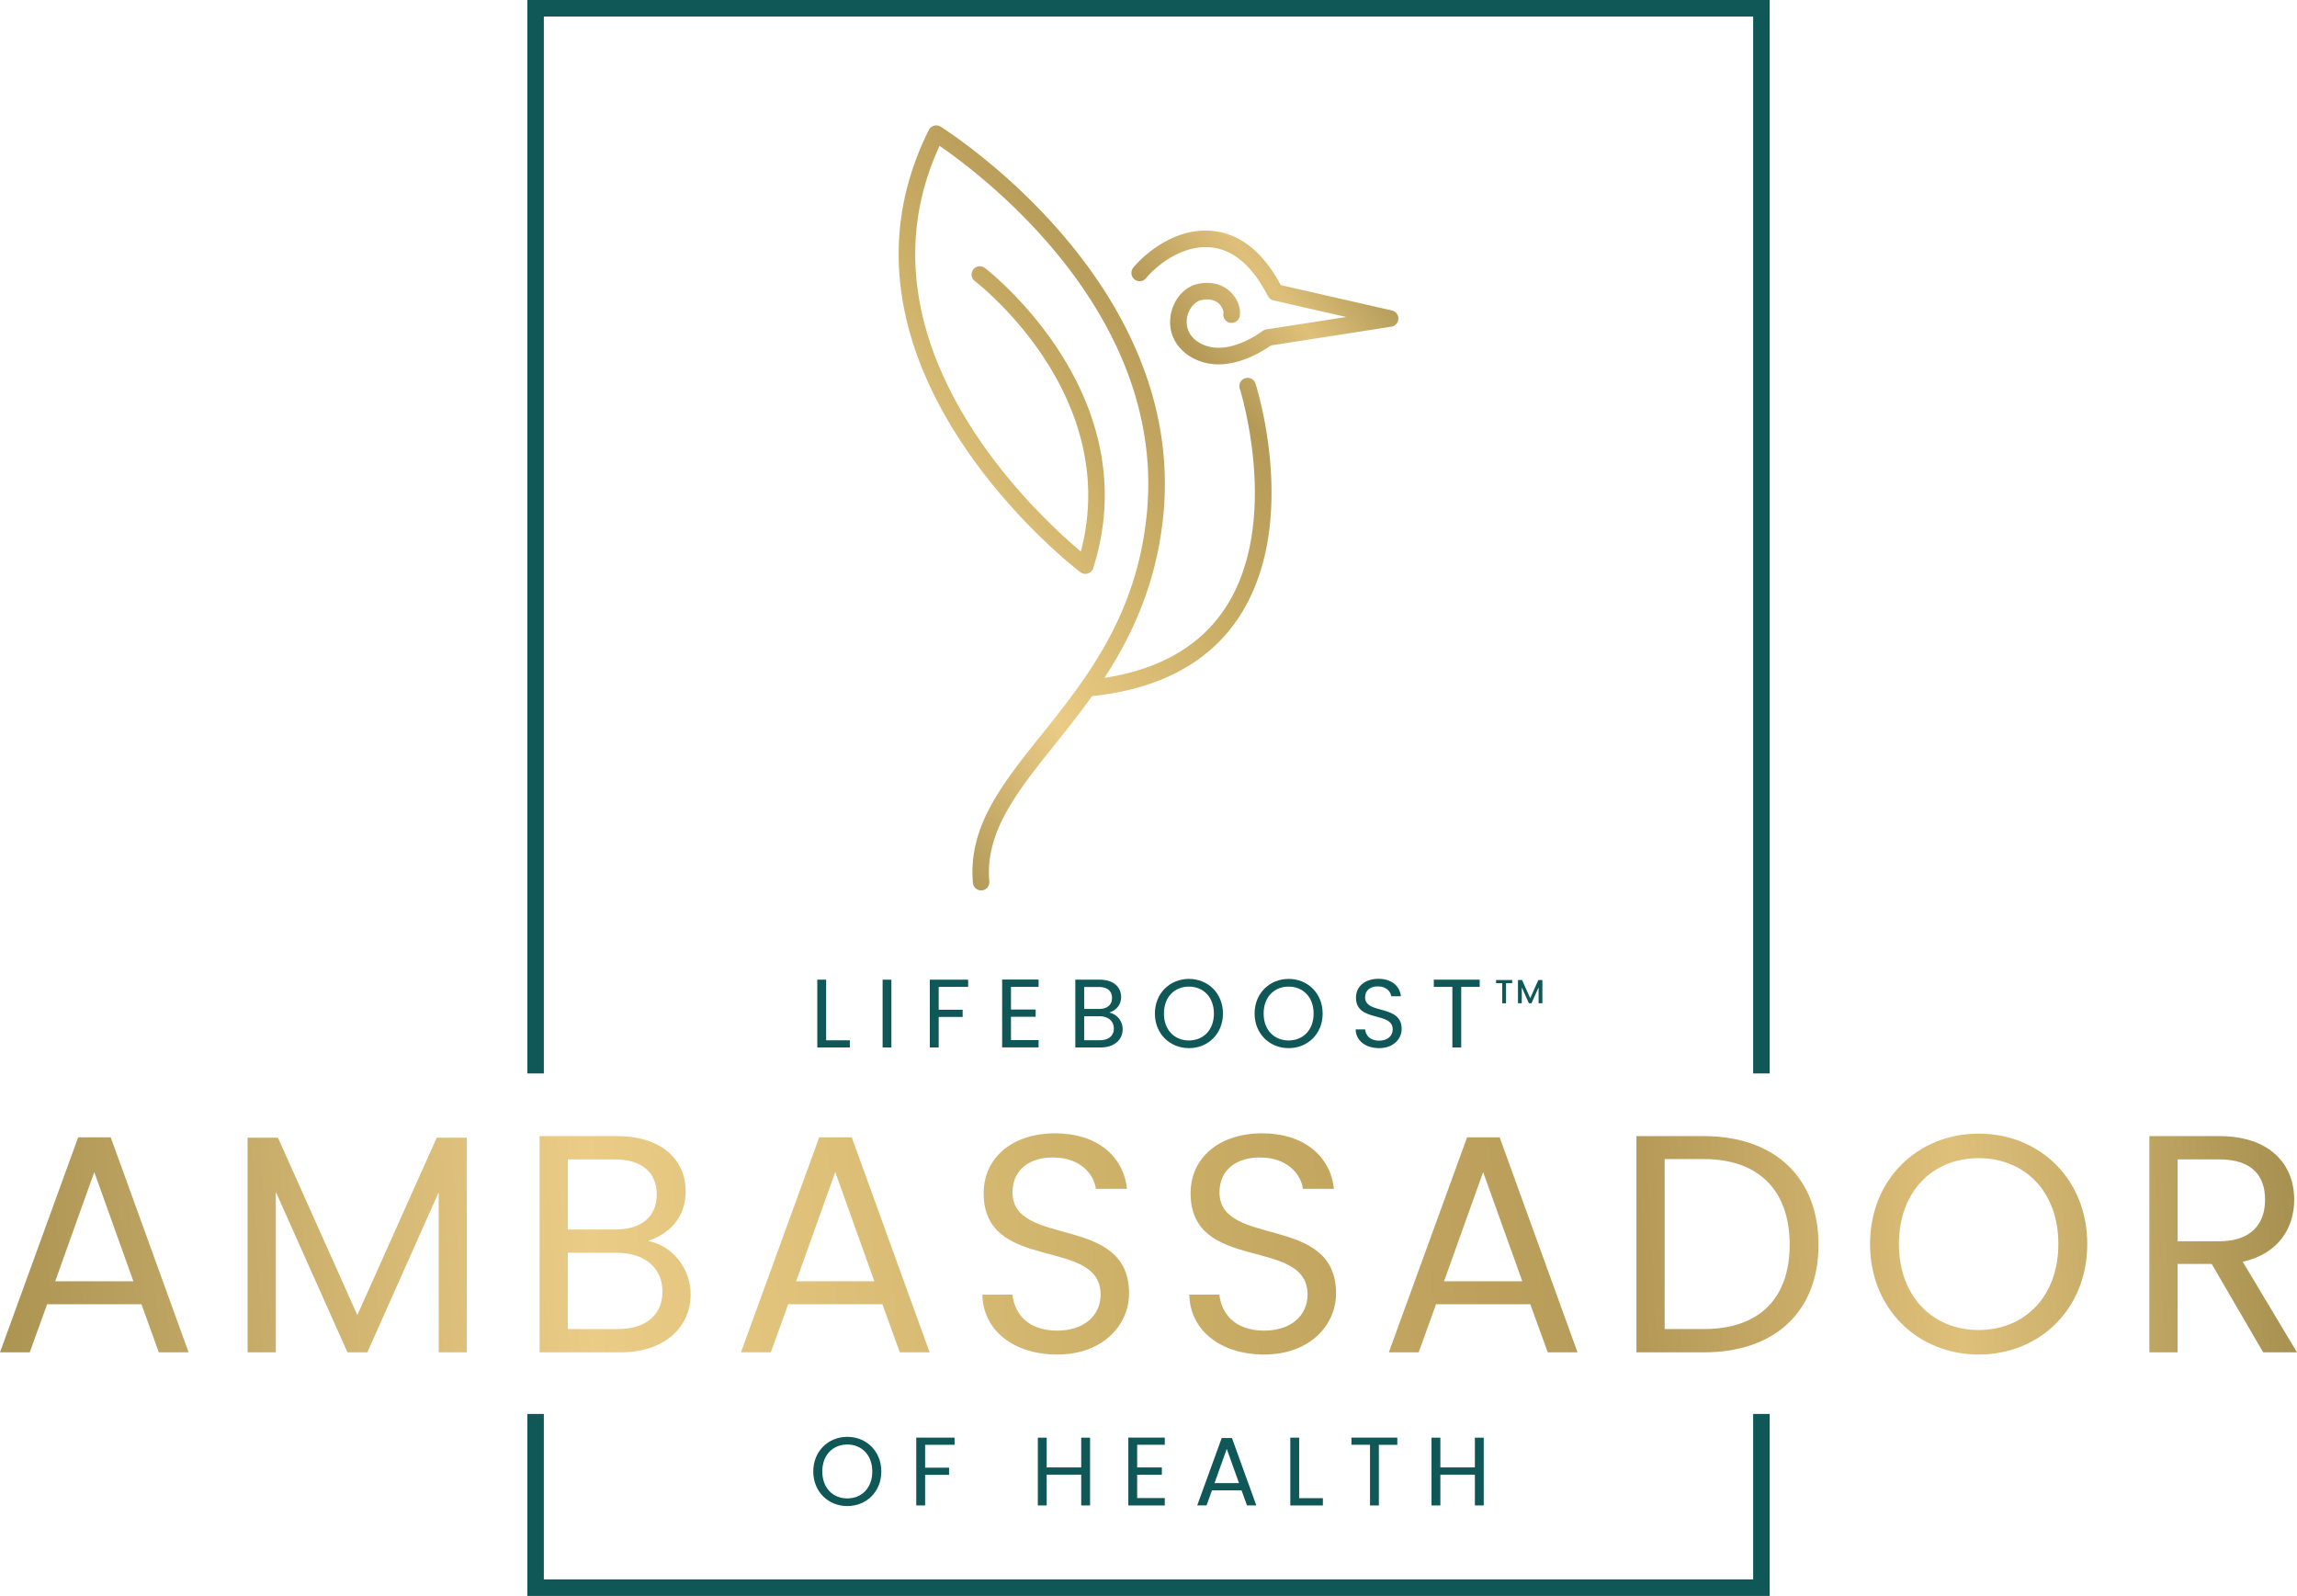 <svg xmlns="http://www.w3.org/2000/svg" xmlns:xlink="http://www.w3.org/1999/xlink" id="Layer_1" data-name="Layer 1" viewBox="280.82 500.33 1438.36 999.34"><defs><style>.cls-1{fill:url(#linear-gradient);}.cls-2{fill:url(#linear-gradient-2);}.cls-3{fill:url(#linear-gradient-3);}.cls-4{fill:url(#linear-gradient-4);}.cls-5{fill:url(#linear-gradient-5);}.cls-6{fill:url(#linear-gradient-6);}.cls-7{fill:url(#linear-gradient-7);}.cls-8{fill:url(#linear-gradient-8);}.cls-9{fill:url(#linear-gradient-9);}.cls-10{fill:url(#linear-gradient-10);}.cls-11{fill:url(#linear-gradient-11);}.cls-12{fill:url(#linear-gradient-12);}.cls-13{fill:url(#linear-gradient-13);}.cls-14{fill:#105857;}</style><linearGradient id="linear-gradient" x1="744.12" y1="930.74" x2="1127.44" y2="616.42" gradientUnits="userSpaceOnUse"><stop offset="0" stop-color="#a28b4b"/><stop offset="0.28" stop-color="#ebcc86"/><stop offset="0.52" stop-color="#caae66"/><stop offset="0.71" stop-color="#b59957"/><stop offset="0.84" stop-color="#dec07a"/><stop offset="1" stop-color="#9f894a"/></linearGradient><linearGradient id="linear-gradient-2" x1="755.72" y1="944.89" x2="1139.04" y2="630.56" xlink:href="#linear-gradient"/><linearGradient id="linear-gradient-3" x1="813.67" y1="1015.56" x2="1196.99" y2="701.23" xlink:href="#linear-gradient"/><linearGradient id="linear-gradient-4" x1="222.22" y1="1288.04" x2="1745.94" y2="1199.88" xlink:href="#linear-gradient"/><linearGradient id="linear-gradient-5" x1="222.69" y1="1296.23" x2="1746.41" y2="1208.06" xlink:href="#linear-gradient"/><linearGradient id="linear-gradient-6" x1="223.13" y1="1303.84" x2="1746.85" y2="1215.67" xlink:href="#linear-gradient"/><linearGradient id="linear-gradient-7" x1="223.77" y1="1314.8" x2="1747.49" y2="1226.63" xlink:href="#linear-gradient"/><linearGradient id="linear-gradient-8" x1="224.11" y1="1320.78" x2="1747.83" y2="1232.62" xlink:href="#linear-gradient"/><linearGradient id="linear-gradient-9" x1="224.55" y1="1328.25" x2="1748.26" y2="1240.09" xlink:href="#linear-gradient"/><linearGradient id="linear-gradient-10" x1="225.12" y1="1338.19" x2="1748.84" y2="1250.03" xlink:href="#linear-gradient"/><linearGradient id="linear-gradient-11" x1="225.41" y1="1343.24" x2="1749.13" y2="1255.08" xlink:href="#linear-gradient"/><linearGradient id="linear-gradient-12" x1="226.05" y1="1354.2" x2="1749.77" y2="1266.03" xlink:href="#linear-gradient"/><linearGradient id="linear-gradient-13" x1="226.56" y1="1363.12" x2="1750.28" y2="1274.96" xlink:href="#linear-gradient"/></defs><title>LIFEBOOST AMBASSADOR FINAL FILE</title><path class="cls-1" d="M895.19,1057.88a5.16,5.16,0,0,1-5.14-4.72c-3.08-35.17,18.22-61.8,42.89-92.65,28.19-35.24,60.14-75.19,66.11-139.65C1010.66,695.5,894.47,609,869.15,591.67c-56.46,122.5,60.32,230.38,88.49,254,25.85-98.47-65.42-168.59-66.36-169.31a5.17,5.17,0,0,1,6.22-8.27c1,.78,102.61,78.84,67.87,188a5.17,5.17,0,0,1-8,2.57c-1.7-1.26-168.94-128.9-94.92-276.92a5.14,5.14,0,0,1,3.2-2.66,5,5,0,0,1,4.13.56c1.54.94,153.15,95.77,139.61,242.12C1003.1,889.36,968.68,932.4,941,967c-23.28,29.1-43.39,54.24-40.68,85.28a5.17,5.17,0,0,1-4.7,5.6Z"/><path class="cls-2" d="M1043.84,728.47a33.65,33.65,0,0,1-15.44-3.62c-10.6-5.4-16.07-15.22-14.63-26.27,1.34-10.19,8.38-18.6,17.11-20.48,8.06-1.71,15.37.08,20.53,5.07,4.28,4.13,6.57,10.19,5.71,15.08a5.18,5.18,0,1,1-10.2-1.82c.18-1-.44-3.64-2.69-5.82-2.67-2.56-6.52-3.4-11.19-2.38-4.38.93-8.25,6-9,11.69-.4,3.13-.35,10.92,9.07,15.7,16.74,8.55,38-7.8,38.21-8a5.29,5.29,0,0,1,2.39-1l50.11-7.8-45.59-10.4a5.22,5.22,0,0,1-3.46-2.68c-9.59-18.73-21.47-29-35.29-30.45-18.41-2.07-34.83,11.7-41,19.22a5.18,5.18,0,1,1-8-6.59c7.94-9.65,27.43-25.52,50.1-22.92,16.93,1.82,31.14,13.21,42.25,33.86l69.61,15.88a5.17,5.17,0,0,1-.35,10.15l-75.52,11.76C1072.58,719.52,1059,728.46,1043.84,728.47Z"/><path class="cls-3" d="M963.67,936.32a5.17,5.17,0,0,1-.52-10.32c39.49-4.07,68.09-19.23,85-45.08,35.13-53.66,9.32-136.4,9-137.24a5.17,5.17,0,1,1,9.86-3.14c1.14,3.58,27.55,88.31-10.25,146.05-18.71,28.59-49.88,45.3-92.62,49.69A3.27,3.27,0,0,1,963.67,936.32Z"/><path class="cls-4" d="M369.39,1317H310.34l-10.88,30.11H280.82l48.94-134.62h20.4l48.76,134.62H380.27Zm-29.53-82.75-24.47,68.37h48.95Z"/><path class="cls-5" d="M435.86,1212.71h19l49.72,111.1,49.73-111.1h18.84v134.42H555.52V1246.9l-44.68,100.23H498.41l-44.87-100.42v100.42H435.86Z"/><path class="cls-6" d="M669.2,1347.13H618.7v-135.4h48.56c28.55,0,42.92,15.55,42.92,34.39,0,17.09-10.68,27-23.69,31.27,14.76,2.52,26.8,16.71,26.8,33.41C713.29,1331.2,697.18,1347.13,669.2,1347.13Zm-3.5-120.83H636.38v43.9h29.71c16.51,0,26-8.15,26-21.94C692.12,1234.85,683,1226.3,665.7,1226.3Zm1.37,58.48H636.38v47.78h31.26c17.49,0,28-8.75,28-23.5C695.62,1294.1,684.35,1284.78,667.07,1284.78Z"/><path class="cls-7" d="M833.38,1317h-59l-10.88,30.11H744.8l49-134.62h20.39l48.75,134.62H844.26Zm-29.53-82.75-24.47,68.37h48.94Z"/><path class="cls-8" d="M942.77,1348.49c-27.19,0-46.41-15.15-46.81-37.49h18.85c1.15,11.26,9.13,22.53,28,22.53,17.1,0,27.2-9.72,27.2-22.53,0-36.52-73.23-13.21-73.23-63.52,0-22.34,18.07-37.5,44.87-37.5,25.83,0,42.74,14.19,44.87,34.78H967.06c-1.17-9.13-9.71-19.43-26.23-19.62-14.57-.39-26,7.19-26,21.76,0,35,73,13.2,73,63.32C987.84,1329.45,972.1,1348.49,942.77,1348.49Z"/><path class="cls-9" d="M1072.37,1348.49c-27.19,0-46.42-15.15-46.81-37.49h18.84c1.16,11.26,9.13,22.53,28,22.53,17.1,0,27.2-9.72,27.2-22.53,0-36.52-73.24-13.21-73.24-63.52,0-22.34,18.07-37.5,44.88-37.5,25.83,0,42.73,14.19,44.87,34.78h-19.42c-1.17-9.13-9.72-19.43-26.24-19.62-14.56-.39-26,7.19-26,21.76,0,35,73,13.2,73,63.32C1117.43,1329.45,1101.7,1348.49,1072.37,1348.49Z"/><path class="cls-10" d="M1239.07,1317h-59l-10.88,30.11H1150.5l49-134.62h20.39l48.75,134.62H1250Zm-29.52-82.75-24.48,68.37h49Z"/><path class="cls-11" d="M1419.56,1279.72c0,42-27.39,67.41-71.87,67.41h-42.15v-135.4h42.15C1392.17,1211.73,1419.56,1237.77,1419.56,1279.72Zm-71.87,52.84c35.35,0,53.81-19.82,53.81-52.84s-18.46-53.61-53.81-53.61h-24.47v106.45Z"/><path class="cls-12" d="M1519.84,1348.49c-38.09,0-68-28.56-68-69.16s29.9-69.14,68-69.14c38.26,0,68,28.54,68,69.14S1558.1,1348.49,1519.84,1348.49Zm0-15.34c28.54,0,49.91-20.79,49.91-53.82,0-33.21-21.37-53.8-49.91-53.8s-49.93,20.59-49.93,53.8C1469.91,1312.36,1491.28,1333.15,1519.84,1333.15Z"/><path class="cls-13" d="M1670.43,1211.73c31.85,0,47,17.68,47,39.83,0,17.28-9.52,33.8-32.25,38.84l34,56.73H1698l-32.25-55.37H1644.4v55.37h-17.67v-135.4Zm0,14.57h-26v51.29h26c20,0,28.75-10.88,28.75-26C1699.18,1236.21,1690.64,1226.3,1670.43,1226.3Z"/><polygon class="cls-14" points="1378.63 1385.72 1378.63 1489.31 621.37 1489.31 621.37 1385.72 611.02 1385.72 611.02 1499.67 1388.98 1499.67 1388.98 1385.72 1378.63 1385.72"/><polygon class="cls-14" points="621.37 1172.49 621.37 510.69 1378.63 510.69 1378.63 1172.49 1388.98 1172.49 1388.98 500.33 611.02 500.33 611.02 1172.49 621.37 1172.49"/><path class="cls-14" d="M811.39,1443.39c-11.93,0-21.31-9-21.31-21.67s9.38-21.68,21.31-21.68,21.31,9,21.31,21.68S823.39,1443.39,811.39,1443.39Zm0-4.8c9,0,15.65-6.52,15.65-16.87s-6.7-16.87-15.65-16.87-15.65,6.46-15.65,16.87S802.44,1438.59,811.39,1438.59Z"/><path class="cls-14" d="M854.57,1400.53h24v4.5H860.12v14.32h15v4.5h-15V1443h-5.55Z"/><path class="cls-14" d="M957.87,1423.73H936.25V1443H930.7v-42.44h5.55v18.63h21.62v-18.63h5.54V1443h-5.54Z"/><path class="cls-14" d="M1010.2,1405H992.91v14.19h15.46v4.56H992.91v14.63h17.29V1443H987.36v-42.5h22.84Z"/><path class="cls-14" d="M1058.27,1433.53h-18.51l-3.41,9.44h-5.84l15.34-42.2h6.4l15.27,42.2h-5.84Zm-9.26-25.94-7.67,21.44h15.34Z"/><path class="cls-14" d="M1094.34,1400.53v37.93h14.86V1443h-20.41v-42.44Z"/><path class="cls-14" d="M1127.08,1400.53h28.73v4.5h-11.56V1443h-5.54V1405h-11.63Z"/><path class="cls-14" d="M1204.38,1423.73h-21.61V1443h-5.55v-42.44h5.55v18.63h21.61v-18.63h5.54V1443h-5.54Z"/><path class="cls-14" d="M1217.64,1114h10.11V1116h-3.86v12.58h-2.38V1116h-3.87Z"/><path class="cls-14" d="M1231.36,1114h2.57l5.1,11.39,5.07-11.39h2.55v14.52h-2.38v-9.94l-4.43,9.94h-1.65l-4.45-9.94v9.94h-2.38Z"/><path class="cls-14" d="M798.15,1113.78v37.94H813v4.5h-20.4v-42.44Z"/><path class="cls-14" d="M833.5,1113.78H839v42.44H833.5Z"/><path class="cls-14" d="M863.07,1113.78h24v4.51H868.62v14.31h15v4.51h-15v19.11h-5.55Z"/><path class="cls-14" d="M931.18,1118.29H913.89v14.18h15.46V1137H913.89v14.61h17.29v4.57H908.35v-42.49h22.83Z"/><path class="cls-14" d="M970,1156.22H954.17v-42.44h15.22c9,0,13.45,4.88,13.45,10.79,0,5.35-3.35,8.45-7.42,9.8a10.59,10.59,0,0,1,8.4,10.47C983.82,1151.23,978.76,1156.22,970,1156.22Zm-1.09-37.86h-9.19v13.75H969c5.17,0,8.15-2.56,8.15-6.88S974.32,1118.36,968.9,1118.36Zm.43,18.32h-9.62v15h9.8c5.48,0,8.77-2.74,8.77-7.36S974.74,1136.68,969.33,1136.68Z"/><path class="cls-14" d="M1025.31,1156.65c-11.93,0-21.31-9-21.31-21.67s9.38-21.68,21.31-21.68,21.32,9,21.32,21.68S1037.31,1156.65,1025.31,1156.65Zm0-4.81c9,0,15.65-6.52,15.65-16.86s-6.7-16.87-15.65-16.87-15.64,6.46-15.64,16.87S1016.36,1151.84,1025.31,1151.84Z"/><path class="cls-14" d="M1087.75,1156.65c-11.93,0-21.31-9-21.31-21.67s9.38-21.68,21.31-21.68,21.31,9,21.31,21.68S1099.75,1156.65,1087.75,1156.65Zm0-4.81c9,0,15.65-6.52,15.65-16.86s-6.7-16.87-15.65-16.87-15.65,6.46-15.65,16.87S1078.8,1151.84,1087.75,1151.84Z"/><path class="cls-14" d="M1144.4,1156.65c-8.53,0-14.56-4.75-14.68-11.75h5.91c.37,3.53,2.86,7.06,8.77,7.06,5.36,0,8.52-3,8.52-7.06,0-11.45-23-4.14-23-19.91,0-7,5.66-11.76,14.06-11.76,8.11,0,13.4,4.45,14.07,10.91H1152c-.37-2.86-3-6.1-8.22-6.16-4.57-.12-8.16,2.26-8.16,6.82,0,11,22.9,4.15,22.9,19.86C1158.53,1150.69,1153.6,1156.65,1144.4,1156.65Z"/><path class="cls-14" d="M1178.65,1113.78h28.74v4.51h-11.57v37.93h-5.55v-37.93h-11.62Z"/></svg>